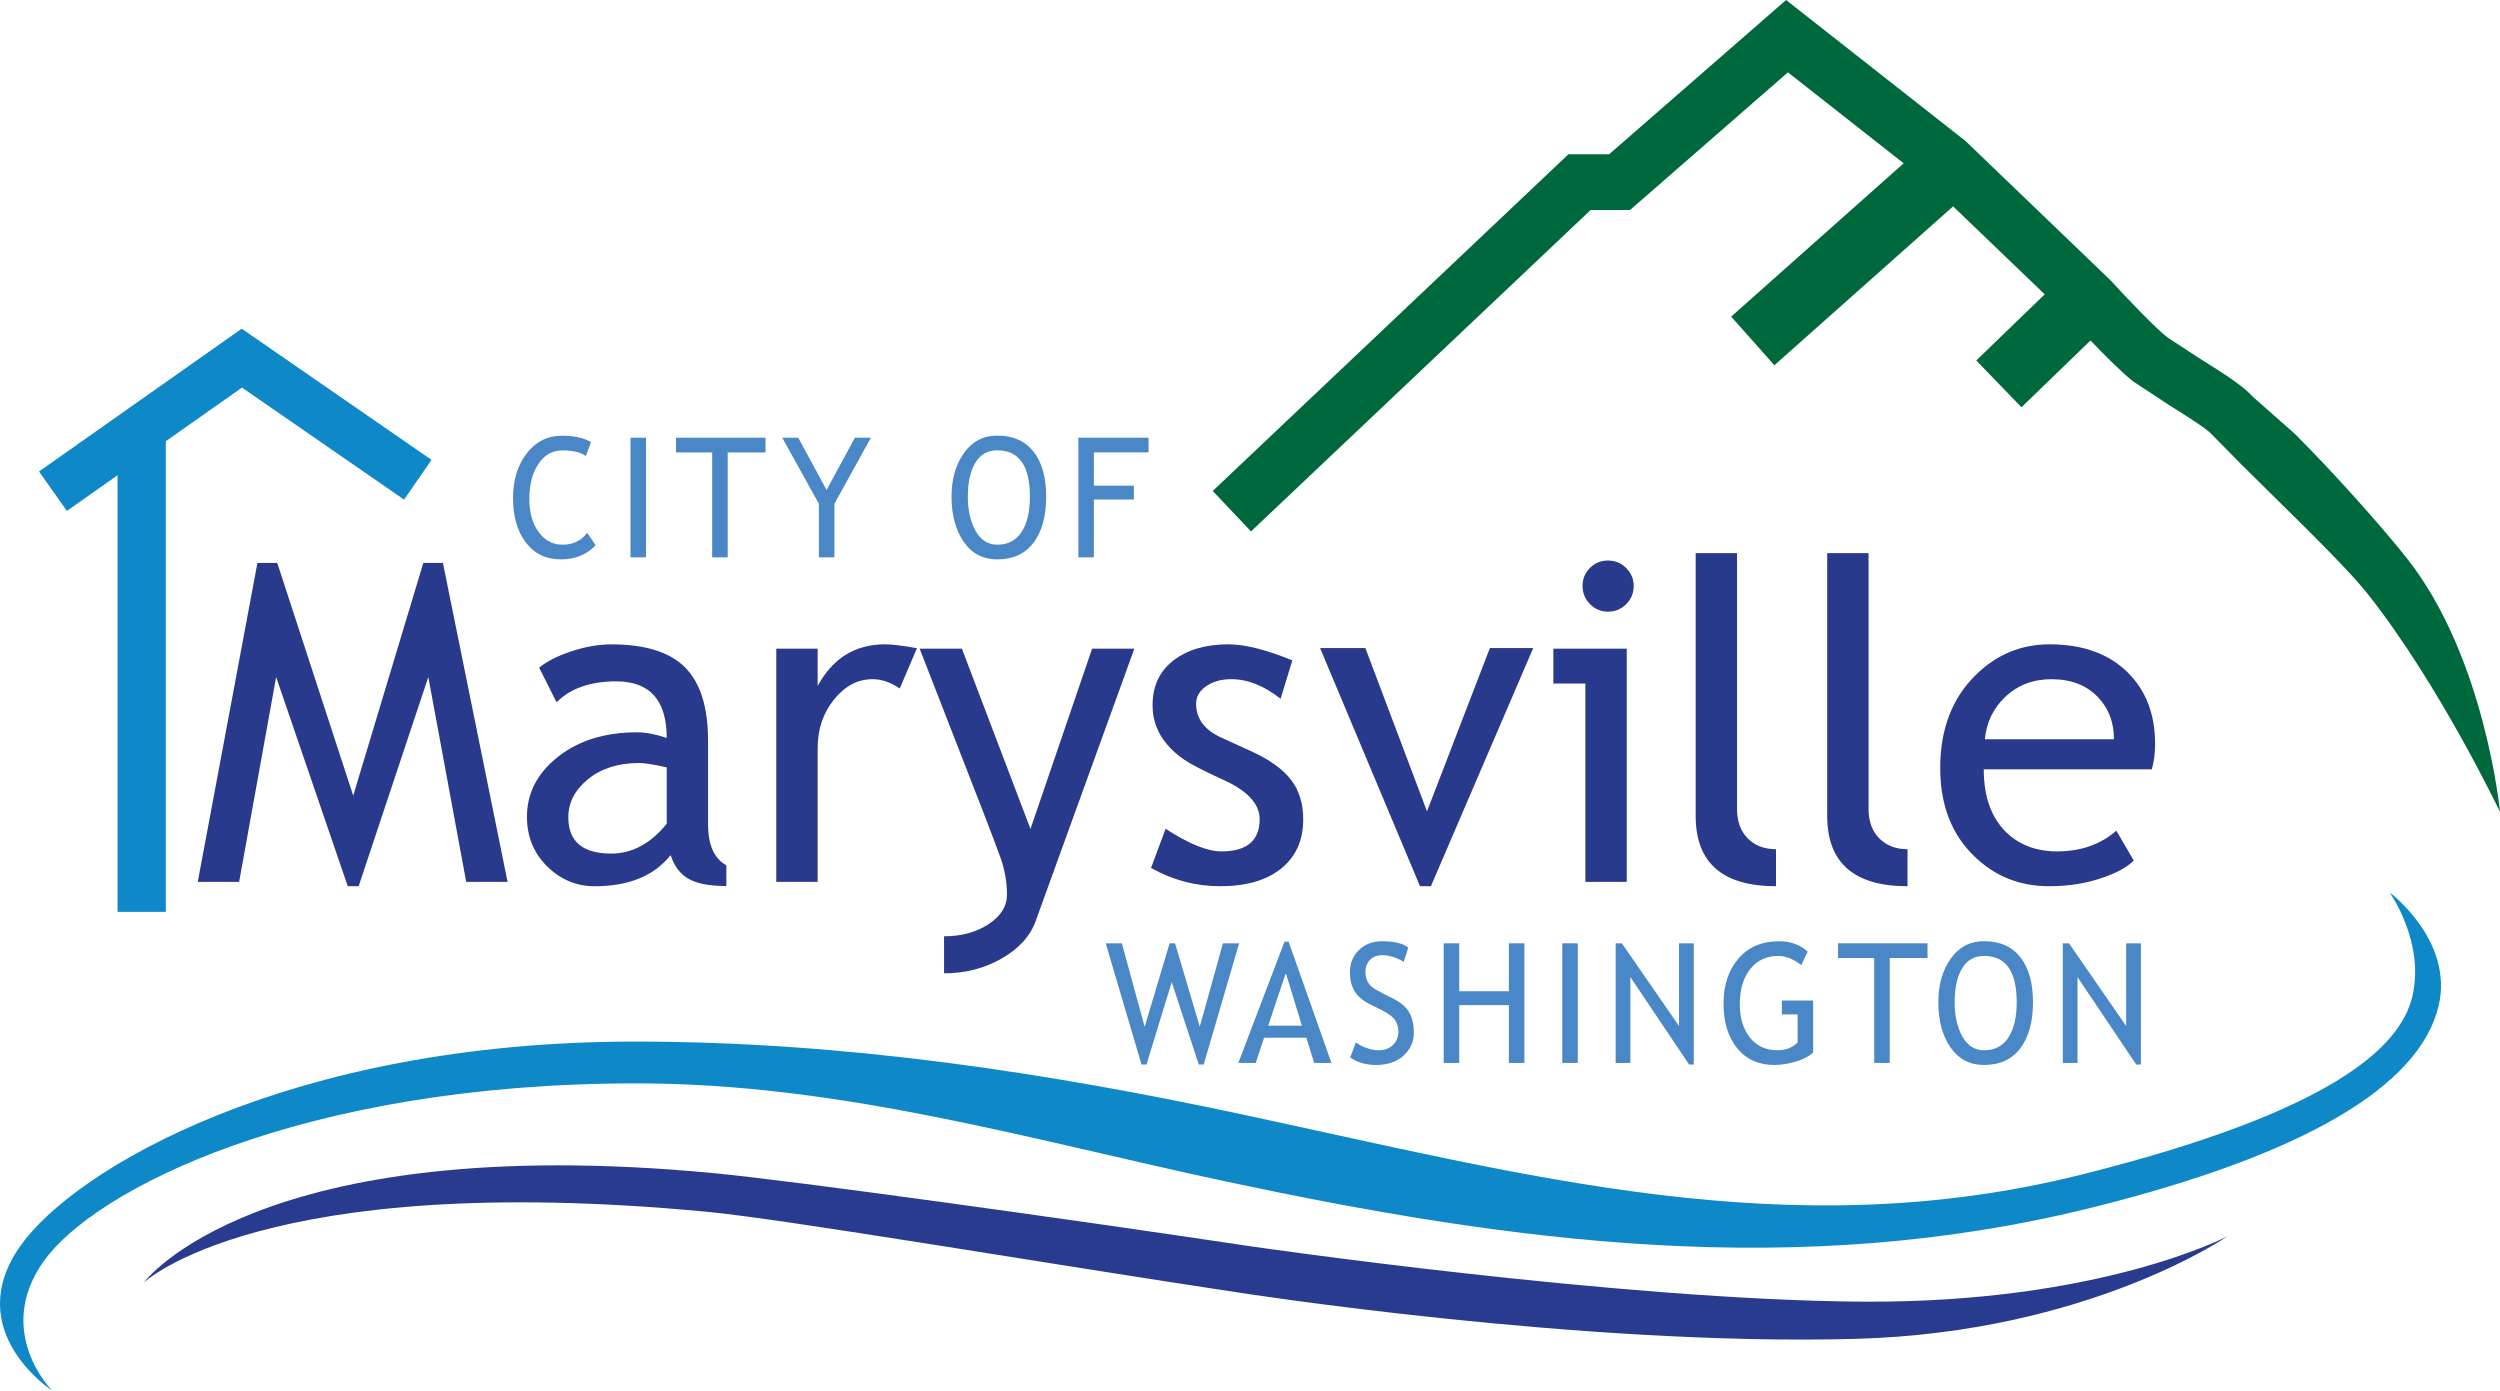 <?xml version="1.0" encoding="UTF-8" standalone="no"?>
<!-- Created with Inkscape (http://www.inkscape.org/) -->

<svg
   xmlns:dc="http://purl.org/dc/elements/1.1/"
   xmlns:cc="http://creativecommons.org/ns#"
   xmlns:rdf="http://www.w3.org/1999/02/22-rdf-syntax-ns#"
   xmlns:svg="http://www.w3.org/2000/svg"
   xmlns="http://www.w3.org/2000/svg"
   xmlns:sodipodi="http://sodipodi.sourceforge.net/DTD/sodipodi-0.dtd"
   xmlns:inkscape="http://www.inkscape.org/namespaces/inkscape"
   width="168.208"
   height="93.567"
   id="svg3576"
   version="1.1"
   inkscape:version="0.48.4 r9939"
   sodipodi:docname="City of Marysville, Washington.svg">
  <defs
     id="defs3578" />
  <sodipodi:namedview
     id="base"
     pagecolor="#ffffff"
     bordercolor="#666666"
     borderopacity="1.0"
     inkscape:pageopacity="0.0"
     inkscape:pageshadow="2"
     inkscape:zoom="1.4"
     inkscape:cx="71.789394"
     inkscape:cy="43.847941"
     inkscape:document-units="px"
     inkscape:current-layer="layer1"
     showgrid="false"
     fit-margin-top="0"
     fit-margin-left="0"
     fit-margin-right="0"
     fit-margin-bottom="0"
     inkscape:window-width="463"
     inkscape:window-height="423"
     inkscape:window-x="104"
     inkscape:window-y="104"
     inkscape:window-maximized="0"
     showguides="true"
     inkscape:guide-bbox="true" />
  <g
     inkscape:label="Layer 1"
     inkscape:groupmode="layer"
     id="layer1"
     transform="translate(-353.039,-305.578)">
    <g
       style="font-size:15px"
       id="text458">
      <path
         d="m 384.406,364.913 -2.549,-13.784 -4.688,14.077 -0.732,0 -4.819,-14.077 -2.49,13.784 -2.783,0 4.014,-21.46 1.333,0 5.112,15.659 4.717,-15.659 1.318,0 4.351,21.46 z"
         style="font-size:30px;font-variant:normal;font-weight:normal;writing-mode:lr-tb;fill:#29398c;fill-opacity:1;fill-rule:nonzero;stroke:none;font-family:Trebuchet MS;-inkscape-font-specification:TrebuchetMS"
         id="path3029" />
      <path
         d="m 398.162,363.112 c -1.113,1.396 -2.817,2.095 -5.112,2.095 -1.23,0 -2.297,-0.447 -3.201,-1.34 -0.903,-0.894 -1.355,-2.004 -1.355,-3.333 0,-1.592 0.696,-2.937 2.087,-4.036 1.392,-1.099 3.166,-1.648 5.325,-1.648 0.586,10e-6 1.25,0.127 1.992,0.381 -10e-6,-2.539 -1.133,-3.809 -3.398,-3.809 -1.738,10e-6 -3.076,0.469 -4.014,1.406 l -1.172,-2.329 c 0.527,-0.43 1.257,-0.798 2.19,-1.106 0.933,-0.308 1.824,-0.461 2.673,-0.461 2.275,2e-5 3.928,0.518 4.958,1.553 1.03,1.035 1.545,2.681 1.545,4.937 l 0,5.625 c -1e-5,1.377 0.41,2.295 1.23,2.754 l 0,1.392 c -1.133,0 -1.98,-0.161 -2.542,-0.483 -0.562,-0.322 -0.964,-0.854 -1.208,-1.597 z m -0.264,-5.903 c -0.879,-0.195 -1.494,-0.293 -1.846,-0.293 -1.406,10e-6 -2.554,0.361 -3.442,1.084 -0.889,0.723 -1.333,1.577 -1.333,2.563 -1e-5,1.631 0.962,2.446 2.886,2.446 1.406,0 2.651,-0.669 3.735,-2.007 z"
         style="font-size:30px;font-variant:normal;font-weight:normal;writing-mode:lr-tb;fill:#29398c;fill-opacity:1;fill-rule:nonzero;stroke:none;font-family:Trebuchet MS;-inkscape-font-specification:TrebuchetMS"
         id="path3031" />
      <path
         d="m 413.575,351.905 c -0.605,-0.42 -1.216,-0.63 -1.831,-0.63 -0.986,2e-5 -1.848,0.454 -2.585,1.362 -0.737,0.908 -1.106,2.002 -1.106,3.281 l 0,8.994 -2.783,0 0,-15.688 2.783,0 0,2.505 c 1.016,-1.865 2.524,-2.798 4.526,-2.798 0.498,2e-5 1.216,0.088 2.153,0.264 z"
         style="font-size:30px;font-variant:normal;font-weight:normal;writing-mode:lr-tb;fill:#29398c;fill-opacity:1;fill-rule:nonzero;stroke:none;font-family:Trebuchet MS;-inkscape-font-specification:TrebuchetMS"
         id="path3033" />
      <path
         d="m 422.711,367.579 c -0.361,0.996 -1.121,1.826 -2.278,2.49 -1.157,0.664 -2.449,0.996 -3.875,0.996 l 0,-2.49 c 1.162,0 2.158,-0.271 2.988,-0.813 0.83,-0.542 1.245,-1.204 1.245,-1.985 -10e-6,-0.859 -0.151,-1.707 -0.454,-2.542 -0.303,-0.835 -0.693,-1.868 -1.172,-3.098 l -4.248,-10.913 2.842,0 4.614,12.129 4.146,-12.129 2.842,0 z"
         style="font-size:30px;font-variant:normal;font-weight:normal;writing-mode:lr-tb;fill:#29398c;fill-opacity:1;fill-rule:nonzero;stroke:none;font-family:Trebuchet MS;-inkscape-font-specification:TrebuchetMS"
         id="path3035" />
      <path
         d="m 430.484,363.976 0.981,-2.637 c 1.553,1.016 2.803,1.523 3.75,1.523 1.719,0 2.578,-0.723 2.578,-2.168 -10e-6,-1.035 -0.83,-1.924 -2.49,-2.666 -1.279,-0.586 -2.141,-1.03 -2.585,-1.333 -0.444,-0.303 -0.83,-0.647 -1.157,-1.033 -0.327,-0.386 -0.571,-0.796 -0.732,-1.23 -0.161,-0.435 -0.242,-0.901 -0.242,-1.399 0,-1.289 0.469,-2.295 1.406,-3.018 0.938,-0.723 2.163,-1.084 3.677,-1.084 1.143,2e-5 2.583,0.361 4.321,1.084 l -0.791,2.578 c -1.104,-0.879 -2.212,-1.318 -3.325,-1.318 -0.664,2e-5 -1.223,0.156 -1.677,0.469 -0.454,0.313 -0.681,0.708 -0.681,1.187 -10e-6,1.006 0.571,1.768 1.714,2.285 l 1.992,0.908 c 1.221,0.557 2.109,1.191 2.666,1.904 0.557,0.713 0.835,1.606 0.835,2.681 -10e-6,1.406 -0.493,2.507 -1.479,3.303 -0.986,0.796 -2.354,1.194 -4.102,1.194 -1.65,0 -3.203,-0.41 -4.658,-1.23 z"
         style="font-size:30px;font-variant:normal;font-weight:normal;writing-mode:lr-tb;fill:#29398c;fill-opacity:1;fill-rule:nonzero;stroke:none;font-family:Trebuchet MS;-inkscape-font-specification:TrebuchetMS"
         id="path3037" />
      <path
         d="m 449.314,365.206 -0.732,0 -6.724,-16.025 3.047,0 4.146,10.986 4.233,-10.986 2.915,0 z"
         style="font-size:30px;font-variant:normal;font-weight:normal;writing-mode:lr-tb;fill:#29398c;fill-opacity:1;fill-rule:nonzero;stroke:none;font-family:Trebuchet MS;-inkscape-font-specification:TrebuchetMS"
         id="path3039" />
      <path
         d="m 461.231,343.292 c 0.479,2e-5 0.886,0.168 1.223,0.505 0.337,0.337 0.505,0.74 0.505,1.208 -10e-6,0.479 -0.168,0.886 -0.505,1.223 -0.337,0.337 -0.745,0.505 -1.223,0.505 -0.469,2e-5 -0.872,-0.168 -1.208,-0.505 -0.337,-0.337 -0.505,-0.745 -0.505,-1.223 0,-0.478 0.166,-0.884 0.498,-1.216 0.332,-0.332 0.737,-0.498 1.216,-0.498 z m -1.523,21.621 0,-13.345 -2.153,0 0,-2.344 4.937,0 0,15.688 z"
         style="font-size:30px;font-variant:normal;font-weight:normal;writing-mode:lr-tb;fill:#29398c;fill-opacity:1;fill-rule:nonzero;stroke:none;font-family:Trebuchet MS;-inkscape-font-specification:TrebuchetMS"
         id="path3041" />
      <path
         d="m 467.129,360.475 0,-17.681 2.783,0 0,17.212 c 0,0.84 0.242,1.501 0.725,1.985 0.483,0.483 1.116,0.725 1.897,0.725 l 0,2.49 c -3.604,0 -5.405,-1.577 -5.405,-4.731 z"
         style="font-size:30px;font-variant:normal;font-weight:normal;writing-mode:lr-tb;fill:#29398c;fill-opacity:1;fill-rule:nonzero;stroke:none;font-family:Trebuchet MS;-inkscape-font-specification:TrebuchetMS"
         id="path3043" />
      <path
         d="m 475.979,360.475 0,-17.681 2.783,0 0,17.212 c 0,0.84 0.242,1.501 0.725,1.985 0.483,0.483 1.116,0.725 1.897,0.725 l 0,2.49 c -3.604,0 -5.405,-1.577 -5.405,-4.731 z"
         style="font-size:30px;font-variant:normal;font-weight:normal;writing-mode:lr-tb;fill:#29398c;fill-opacity:1;fill-rule:nonzero;stroke:none;font-family:Trebuchet MS;-inkscape-font-specification:TrebuchetMS"
         id="path3045" />
      <path
         d="m 497.822,357.34 -11.309,0 c 0,1.836 0.503,3.247 1.509,4.233 0.889,0.859 2.031,1.289 3.428,1.289 1.592,0 2.92,-0.464 3.984,-1.392 l 1.172,2.007 c -0.43,0.43 -1.089,0.801 -1.978,1.113 -1.113,0.41 -2.354,0.615 -3.721,0.615 -1.973,0 -3.647,-0.669 -5.024,-2.007 -1.533,-1.475 -2.3,-3.457 -2.3,-5.947 -10e-6,-2.588 0.786,-4.663 2.358,-6.226 1.406,-1.396 3.071,-2.095 4.995,-2.095 2.236,2e-5 3.989,0.63 5.259,1.89 1.23,1.211 1.846,2.817 1.846,4.819 -10e-6,0.615 -0.073,1.182 -0.22,1.699 z m -6.753,-6.064 c -1.24,2e-5 -2.28,0.4 -3.12,1.201 -0.801,0.762 -1.255,1.709 -1.362,2.842 l 8.687,0 c -10e-6,-1.123 -0.352,-2.061 -1.055,-2.812 -0.771,-0.82 -1.821,-1.23 -3.149,-1.23 z"
         style="font-size:30px;font-variant:normal;font-weight:normal;writing-mode:lr-tb;fill:#29398c;fill-opacity:1;fill-rule:nonzero;stroke:none;font-family:Trebuchet MS;-inkscape-font-specification:TrebuchetMS"
         id="path3047" />
    </g>
    <g
       transform="scale(0.975,1.026)"
       style="font-size:14.62px"
       id="text462">
      <path
         d="m 402.876,326.829 -0.359,0.916 c -0.343,-0.25 -0.882,-0.375 -1.617,-0.375 -0.689,10e-6 -1.241,0.296 -1.657,0.889 -0.416,0.593 -0.624,1.356 -0.624,2.292 0,0.892 0.213,1.616 0.64,2.171 0.427,0.555 0.977,0.833 1.652,0.833 0.735,0 1.301,-0.261 1.697,-0.782 l 0.589,0.819 c -0.621,0.618 -1.421,0.926 -2.399,0.926 -1.024,0 -1.831,-0.369 -2.42,-1.108 -0.589,-0.739 -0.883,-1.713 -0.883,-2.923 -10e-6,-1.171 0.314,-2.143 0.942,-2.918 0.628,-0.775 1.44,-1.162 2.436,-1.162 0.853,10e-6 1.521,0.141 2.002,0.423 z"
         style="font-size:10.965px;font-variant:normal;font-weight:normal;writing-mode:lr-tb;fill:#4a87c6;fill-opacity:1;fill-rule:nonzero;stroke:none;font-family:Trebuchet MS;-inkscape-font-specification:TrebuchetMS"
         id="path2996" />
      <path
         d="m 405.602,334.384 0,-7.844 1.071,0 0,7.844 z"
         style="font-size:10.965px;font-variant:normal;font-weight:normal;writing-mode:lr-tb;fill:#4a87c6;fill-opacity:1;fill-rule:nonzero;stroke:none;font-family:Trebuchet MS;-inkscape-font-specification:TrebuchetMS"
         id="path2998" />
      <path
         d="m 412.309,327.504 0,6.88 -1.071,0 0,-6.88 -2.495,0 0,-0.964 6.173,0 0,0.964 z"
         style="font-size:10.965px;font-variant:normal;font-weight:normal;writing-mode:lr-tb;fill:#4a87c6;fill-opacity:1;fill-rule:nonzero;stroke:none;font-family:Trebuchet MS;-inkscape-font-specification:TrebuchetMS"
         id="path3000" />
      <path
         d="m 419.672,330.871 0,3.512 -1.071,0 0,-3.512 -2.527,-4.331 1.103,0 1.954,3.427 1.954,-3.427 1.103,0 z"
         style="font-size:10.965px;font-variant:normal;font-weight:normal;writing-mode:lr-tb;fill:#4a87c6;fill-opacity:1;fill-rule:nonzero;stroke:none;font-family:Trebuchet MS;-inkscape-font-specification:TrebuchetMS"
         id="path3002" />
      <path
         d="m 427.755,330.395 c 0,-1.135 0.285,-2.085 0.854,-2.848 0.569,-0.764 1.338,-1.146 2.305,-1.146 1.089,10e-6 1.923,0.352 2.503,1.055 0.58,0.703 0.87,1.683 0.87,2.939 0,1.289 -0.291,2.298 -0.873,3.028 -0.582,0.73 -1.415,1.095 -2.5,1.095 -0.989,0 -1.762,-0.385 -2.321,-1.156 -0.559,-0.771 -0.838,-1.76 -0.838,-2.966 z m 1.124,0 c 0,0.899 0.178,1.651 0.533,2.254 0.355,0.603 0.856,0.905 1.502,0.905 0.732,0 1.289,-0.277 1.673,-0.83 0.384,-0.553 0.576,-1.33 0.576,-2.329 -10e-6,-2.02 -0.75,-3.03 -2.249,-3.03 -0.664,0 -1.169,0.271 -1.515,0.814 -0.346,0.543 -0.519,1.281 -0.519,2.217 z"
         style="font-size:10.965px;font-variant:normal;font-weight:normal;writing-mode:lr-tb;fill:#4a87c6;fill-opacity:1;fill-rule:nonzero;stroke:none;font-family:Trebuchet MS;-inkscape-font-specification:TrebuchetMS"
         id="path3004" />
      <path
         d="m 437.578,327.504 0,2.179 2.757,0 0,0.91 -2.757,0 0,3.791 -1.071,0 0,-7.844 4.845,0 0,0.964 z"
         style="font-size:10.965px;font-variant:normal;font-weight:normal;writing-mode:lr-tb;fill:#4a87c6;fill-opacity:1;fill-rule:nonzero;stroke:none;font-family:Trebuchet MS;-inkscape-font-specification:TrebuchetMS"
         id="path3006" />
      <path
         d="m 445.156,367.646 -0.337,0 -1.869,-5.408 -1.745,5.408 -0.337,0 -2.474,-7.951 1.114,0 1.574,5.477 1.724,-5.477 0.375,0 1.703,5.467 1.601,-5.467 1.114,0 z"
         style="font-size:10.965px;font-variant:normal;font-weight:normal;writing-mode:lr-tb;fill:#4a87c6;fill-opacity:1;fill-rule:nonzero;stroke:none;font-family:Trebuchet MS;-inkscape-font-specification:TrebuchetMS"
         id="path3008" />
      <path
         d="m 452.782,367.539 -0.541,-1.654 -2.918,0 -0.578,1.654 -1.199,0 3.186,-7.951 0.284,0 2.955,7.951 z m -1.96,-5.895 -1.215,3.453 2.329,0 z"
         style="font-size:10.965px;font-variant:normal;font-weight:normal;writing-mode:lr-tb;fill:#4a87c6;fill-opacity:1;fill-rule:nonzero;stroke:none;font-family:Trebuchet MS;-inkscape-font-specification:TrebuchetMS"
         id="path3010" />
      <path
         d="m 455.267,367.18 0.391,-0.985 c 0.2,0.146 0.449,0.269 0.747,0.367 0.298,0.098 0.565,0.147 0.8,0.147 0.418,0 0.753,-0.114 1.007,-0.343 0.253,-0.228 0.38,-0.519 0.38,-0.873 0,-0.264 -0.07,-0.51 -0.211,-0.736 -0.141,-0.227 -0.495,-0.474 -1.063,-0.742 l -0.632,-0.294 c -0.535,-0.25 -0.909,-0.546 -1.122,-0.889 -0.212,-0.343 -0.319,-0.755 -0.319,-1.237 0,-0.585 0.207,-1.071 0.621,-1.456 0.414,-0.385 0.946,-0.578 1.596,-0.578 0.867,1e-5 1.471,0.141 1.81,0.423 l -0.316,0.932 c -0.143,-0.103 -0.361,-0.203 -0.653,-0.3 -0.293,-0.096 -0.564,-0.145 -0.814,-0.145 -0.364,1e-5 -0.651,0.104 -0.859,0.311 -0.209,0.207 -0.313,0.473 -0.313,0.798 0,0.2 0.037,0.382 0.112,0.546 0.075,0.164 0.179,0.302 0.313,0.412 0.134,0.111 0.408,0.266 0.822,0.466 l 0.642,0.305 c 0.535,0.253 0.911,0.556 1.127,0.908 0.216,0.352 0.324,0.799 0.324,1.341 0,0.589 -0.236,1.089 -0.709,1.499 -0.473,0.41 -1.106,0.616 -1.898,0.616 -0.696,0 -1.29,-0.164 -1.783,-0.493 z"
         style="font-size:10.965px;font-variant:normal;font-weight:normal;writing-mode:lr-tb;fill:#4a87c6;fill-opacity:1;fill-rule:nonzero;stroke:none;font-family:Trebuchet MS;-inkscape-font-specification:TrebuchetMS"
         id="path3012" />
      <path
         d="m 466.216,367.539 0,-3.791 -3.427,0 0,3.791 -1.071,0 0,-7.844 1.071,0 0,3.143 3.427,0 0,-3.143 1.071,0 0,7.844 z"
         style="font-size:10.965px;font-variant:normal;font-weight:normal;writing-mode:lr-tb;fill:#4a87c6;fill-opacity:1;fill-rule:nonzero;stroke:none;font-family:Trebuchet MS;-inkscape-font-specification:TrebuchetMS"
         id="path3014" />
      <path
         d="m 469.9,367.539 0,-7.844 1.071,0 0,7.844 z"
         style="font-size:10.965px;font-variant:normal;font-weight:normal;writing-mode:lr-tb;fill:#4a87c6;fill-opacity:1;fill-rule:nonzero;stroke:none;font-family:Trebuchet MS;-inkscape-font-specification:TrebuchetMS"
         id="path3016" />
      <path
         d="m 478.655,367.646 -4.053,-5.734 0,5.627 -1.017,0 0,-7.844 0.428,0 3.946,5.424 0,-5.424 1.017,0 0,7.951 z"
         style="font-size:10.965px;font-variant:normal;font-weight:normal;writing-mode:lr-tb;fill:#4a87c6;fill-opacity:1;fill-rule:nonzero;stroke:none;font-family:Trebuchet MS;-inkscape-font-specification:TrebuchetMS"
         id="path3018" />
      <path
         d="m 486.838,360.241 -0.444,0.883 c -0.539,-0.4 -1.067,-0.6 -1.585,-0.6 -0.821,10e-6 -1.469,0.289 -1.944,0.867 -0.475,0.578 -0.712,1.344 -0.712,2.297 0,0.907 0.233,1.637 0.699,2.19 0.466,0.553 1.1,0.83 1.903,0.83 0.571,0 1.033,-0.171 1.387,-0.514 l 0,-1.836 -1.087,0 0,-0.91 2.158,0 0,3.416 c -0.286,0.243 -0.684,0.438 -1.194,0.586 -0.51,0.148 -1.007,0.222 -1.488,0.222 -1.082,0 -1.935,-0.367 -2.562,-1.1 -0.626,-0.734 -0.94,-1.709 -0.94,-2.926 0,-1.214 0.344,-2.198 1.031,-2.953 0.687,-0.755 1.614,-1.132 2.781,-1.132 0.817,1e-5 1.483,0.227 1.997,0.68 z"
         style="font-size:10.965px;font-variant:normal;font-weight:normal;writing-mode:lr-tb;fill:#4a87c6;fill-opacity:1;fill-rule:nonzero;stroke:none;font-family:Trebuchet MS;-inkscape-font-specification:TrebuchetMS"
         id="path3020" />
      <path
         d="m 492.499,360.659 0,6.88 -1.071,0 0,-6.88 -2.495,0 0,-0.964 6.173,0 0,0.964 z"
         style="font-size:10.965px;font-variant:normal;font-weight:normal;writing-mode:lr-tb;fill:#4a87c6;fill-opacity:1;fill-rule:nonzero;stroke:none;font-family:Trebuchet MS;-inkscape-font-specification:TrebuchetMS"
         id="path3022" />
      <path
         d="m 495.852,363.55 c 0,-1.135 0.285,-2.085 0.854,-2.848 0.569,-0.764 1.338,-1.146 2.305,-1.146 1.089,10e-6 1.923,0.352 2.503,1.055 0.58,0.703 0.87,1.683 0.87,2.939 -10e-6,1.289 -0.291,2.298 -0.873,3.028 -0.582,0.73 -1.415,1.095 -2.5,1.095 -0.989,0 -1.762,-0.385 -2.321,-1.156 -0.559,-0.771 -0.838,-1.76 -0.838,-2.966 z m 1.124,0 c 0,0.899 0.178,1.651 0.533,2.254 0.355,0.603 0.856,0.905 1.502,0.905 0.732,0 1.289,-0.277 1.673,-0.83 0.384,-0.553 0.576,-1.33 0.576,-2.329 0,-2.02 -0.75,-3.03 -2.249,-3.03 -0.664,10e-6 -1.169,0.271 -1.515,0.814 -0.346,0.543 -0.519,1.281 -0.519,2.217 z"
         style="font-size:10.965px;font-variant:normal;font-weight:normal;writing-mode:lr-tb;fill:#4a87c6;fill-opacity:1;fill-rule:nonzero;stroke:none;font-family:Trebuchet MS;-inkscape-font-specification:TrebuchetMS"
         id="path3024" />
      <path
         d="m 509.511,367.646 -4.053,-5.734 0,5.627 -1.017,0 0,-7.844 0.428,0 3.946,5.424 0,-5.424 1.017,0 0,7.951 z"
         style="font-size:10.965px;font-variant:normal;font-weight:normal;writing-mode:lr-tb;fill:#4a87c6;fill-opacity:1;fill-rule:nonzero;stroke:none;font-family:Trebuchet MS;-inkscape-font-specification:TrebuchetMS"
         id="path3026" />
    </g>
    <g
       id="g468"
       transform="matrix(1.25,0,0,-1.25,369.301,327.693)">
      <path
         d="M 0,0 -10.908,-7.685 -9.41,-9.81 c 0,0 1.189,0.838 2.727,1.922 l 0,-23.501 2.599,0 0,25.332 c 1.836,1.293 3.567,2.512 4.098,2.887 C 1.281,-4.045 8.74,-9.2 8.74,-9.2 L 10.219,-7.062 0,0"
         style="fill:#0f88c8;fill-opacity:1;fill-rule:nonzero;stroke:none"
         id="path470"
         inkscape:connector-curvature="0" />
    </g>
    <g
       id="g472"
       transform="matrix(1.25,0,0,-1.25,514.982,343.142)">
      <path
         d="M 0,0 C -1.439,1.819 -4.019,4.686 -6.025,6.693 L -8.297,8.7 c -0.519,0.578 -1.506,1.214 -2.953,2.117 l -1.635,1.071 c -0.652,0.501 -2.213,2.139 -3.045,3.054 l -7.826,7.518 -9.66,7.591 -0.936,-0.816 c 0,0 -7.818,-6.816 -8.587,-7.487 -0.616,0 -2.192,0 -2.192,0 l -19.146,-18.123 2.06,-2.178 c 0,0 17.453,16.518 18.282,17.301 0.623,0 2.121,0 2.121,0 0,0 6.994,6.099 8.498,7.409 1.074,-0.844 4.351,-3.42 6.23,-4.895 l -9.285,-8.254 2.326,-2.616 9.619,8.551 c 1.373,-1.318 3.52,-3.378 4.932,-4.734 l -3.684,-3.561 2.432,-2.517 3.717,3.594 c 0.74,-0.775 1.695,-1.739 2.314,-2.215 L -12.84,8.273 C -12.078,7.797 -10.803,7 -10.525,6.692 l 1.601,-1.626 c 1.959,-1.962 5.494,-5.315 6.826,-6.998 3.844,-4.858 7.11,-11.72 7.11,-11.72 0,0 -0.793,8.32 -5.012,13.652"
         style="fill:#00683d;fill-opacity:1;fill-rule:nonzero;stroke:none"
         id="path474"
         inkscape:connector-curvature="0" />
    </g>
    <g
       id="g476"
       transform="matrix(1.25,0,0,-1.25,513.817,365.617)">
      <path
         d="m 0,0 c 0,0 1.922,-2.692 1.223,-5.616 -0.654,-2.727 -4.316,-6.205 -17.834,-9.584 -15.707,-3.927 -29.75,-0.043 -45.168,3.25 -10.439,2.23 -21.334,3.917 -32.666,3.917 -18.607,0 -30.15,-6.845 -33.082,-11 -3.232,-4.578 1.715,-7.79 1.715,-7.79 0,0 -3.154,3.148 -0.465,6.957 2.705,3.832 13.816,9.583 31.916,9.583 11,0 21.195,-3.03 31.582,-5.25 15.533,-3.319 30.902,-5.4 46.834,-1.417 11.254,2.813 17.547,6.471 18.584,10.834 C 3.475,-2.598 0,0 0,0"
         style="fill:#0f88c8;fill-opacity:1;fill-rule:nonzero;stroke:none"
         id="path478"
         inkscape:connector-curvature="0" />
    </g>
    <g
       id="g480"
       transform="matrix(1.25,0,0,-1.25,362.707,391.881)">
      <path
         d="m 0,0 c 0,0 6.375,6.097 30.361,3.812 4.166,-0.396 18.742,-2.866 28.527,-4.336 0,0 18.555,-2.913 33.305,-2.498 12.496,0.353 19.967,5.52 19.967,5.52 0,0 -6.82,-3.602 -19.633,-3.52 C 79.445,-0.939 59.537,1.965 59.537,1.965 49.74,3.436 34.888,5.496 30.693,5.895 6.06,8.241 0,0 0,0"
         style="fill:#283b8e;fill-opacity:1;fill-rule:nonzero;stroke:none"
         id="path482"
         inkscape:connector-curvature="0" />
    </g>
  </g>
</svg>
